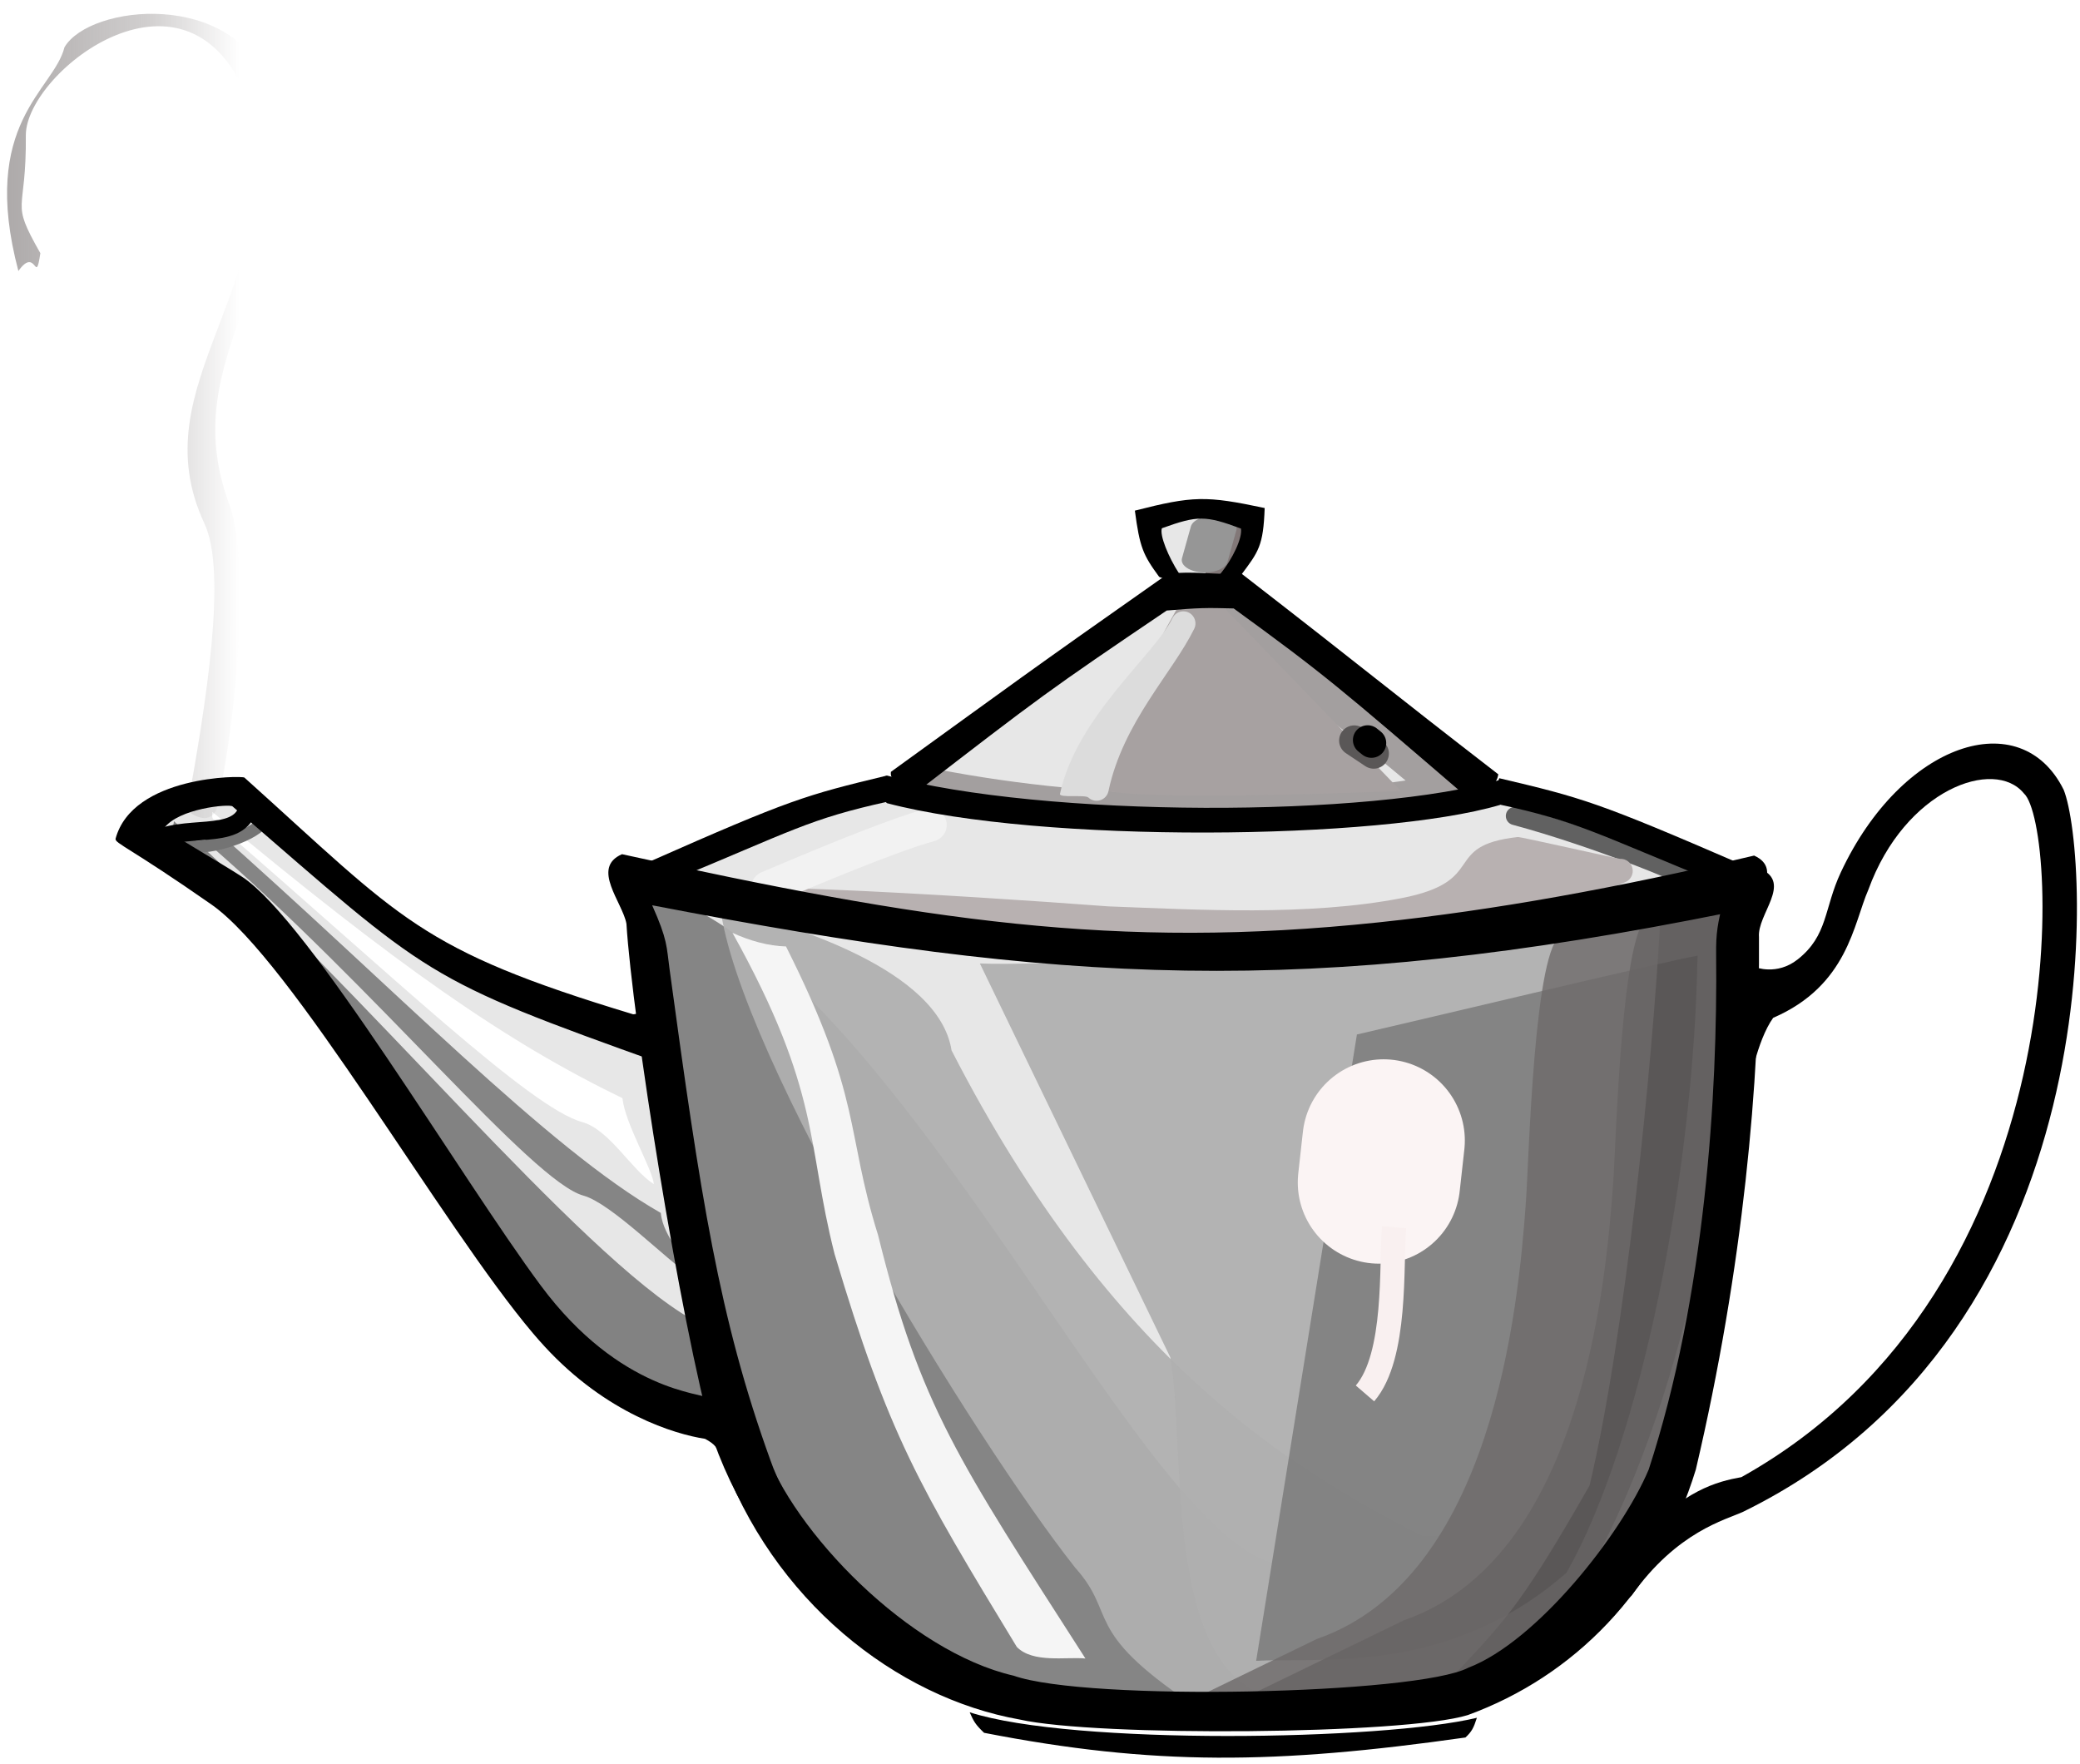 <?xml version="1.0" encoding="UTF-8" standalone="no"?>
<!-- Created with Inkscape (http://www.inkscape.org/) -->
<svg
   xmlns:dc="http://purl.org/dc/elements/1.1/"
   xmlns:cc="http://web.resource.org/cc/"
   xmlns:rdf="http://www.w3.org/1999/02/22-rdf-syntax-ns#"
   xmlns:svg="http://www.w3.org/2000/svg"
   xmlns="http://www.w3.org/2000/svg"
   xmlns:xlink="http://www.w3.org/1999/xlink"
   xmlns:sodipodi="http://sodipodi.sourceforge.net/DTD/sodipodi-0.dtd"
   xmlns:inkscape="http://www.inkscape.org/namespaces/inkscape"
   width="424.29"
   height="359.77"
   id="svg2"
   sodipodi:version="0.32"
   inkscape:version="0.45pre1"
   sodipodi:docbase="C:\Documents and Settings\Printer Killer\Desktop"
   sodipodi:docname="Tea Pot.svg"
   inkscape:output_extension="org.inkscape.output.svg.inkscape"
   version="1.0"
   sodipodi:modified="true">
  <defs
     id="defs4">
    <linearGradient
       id="linearGradient4693">
      <stop
         style="stop-color:#a39f9f;stop-opacity:1;"
         offset="0"
         id="stop4695" />
      <stop
         id="stop4705"
         offset="0.661"
         style="stop-color:#a39f9f;stop-opacity:0.505;" />
      <stop
         style="stop-color:#a39f9f;stop-opacity:0;"
         offset="1"
         id="stop4697" />
    </linearGradient>
    <filter
       inkscape:collect="always"
       id="filter3211">
      <feGaussianBlur
         inkscape:collect="always"
         stdDeviation="1.12"
         id="feGaussianBlur3213" />
    </filter>
    <filter
       inkscape:collect="always"
       id="filter3269">
      <feGaussianBlur
         inkscape:collect="always"
         stdDeviation="3.102"
         id="feGaussianBlur3271" />
    </filter>
    <filter
       inkscape:collect="always"
       x="-0.167"
       width="1.335"
       y="-0.155"
       height="1.311"
       id="filter3347">
      <feGaussianBlur
         inkscape:collect="always"
         stdDeviation="7.709"
         id="feGaussianBlur3349" />
    </filter>
    <filter
       inkscape:collect="always"
       x="-0.12"
       width="1.24"
       y="-0.113"
       height="1.227"
       id="filter3393">
      <feGaussianBlur
         inkscape:collect="always"
         stdDeviation="7.53"
         id="feGaussianBlur3395" />
    </filter>
    <filter
       inkscape:collect="always"
       x="-0.211"
       width="1.422"
       y="-0.171"
       height="1.342"
       id="filter3423">
      <feGaussianBlur
         inkscape:collect="always"
         stdDeviation="10.575"
         id="feGaussianBlur3425" />
    </filter>
    <filter
       inkscape:collect="always"
       x="-0.223"
       width="1.447"
       y="-0.133"
       height="1.266"
       id="filter3501">
      <feGaussianBlur
         inkscape:collect="always"
         stdDeviation="9.018"
         id="feGaussianBlur3503" />
    </filter>
    <filter
       inkscape:collect="always"
       id="filter3575">
      <feGaussianBlur
         inkscape:collect="always"
         stdDeviation="4.05"
         id="feGaussianBlur3577" />
    </filter>
    <filter
       inkscape:collect="always"
       x="-0.147"
       width="1.294"
       y="-0.127"
       height="1.255"
       id="filter3605">
      <feGaussianBlur
         inkscape:collect="always"
         stdDeviation="8.738"
         id="feGaussianBlur3607" />
    </filter>
    <filter
       inkscape:collect="always"
       x="-0.149"
       width="1.299"
       y="-0.068"
       height="1.136"
       id="filter3661">
      <feGaussianBlur
         inkscape:collect="always"
         stdDeviation="4.058"
         id="feGaussianBlur3663" />
    </filter>
    <filter
       inkscape:collect="always"
       x="-0.692"
       width="2.383"
       y="-0.565"
       height="2.131"
       id="filter3703">
      <feGaussianBlur
         inkscape:collect="always"
         stdDeviation="9.535"
         id="feGaussianBlur3705" />
    </filter>
    <filter
       inkscape:collect="always"
       x="-0.044"
       width="1.089"
       y="-0.193"
       height="1.385"
       id="filter3729">
      <feGaussianBlur
         inkscape:collect="always"
         stdDeviation="2.357"
         id="feGaussianBlur3731" />
    </filter>
    <filter
       inkscape:collect="always"
       x="-0.083"
       width="1.166"
       y="-0.169"
       height="1.337"
       id="filter3831">
      <feGaussianBlur
         inkscape:collect="always"
         stdDeviation="1.337"
         id="feGaussianBlur3833" />
    </filter>
    <filter
       inkscape:collect="always"
       x="-0.036"
       width="1.072"
       y="-0.289"
       height="1.579"
       id="filter3843">
      <feGaussianBlur
         inkscape:collect="always"
         stdDeviation="2.838"
         id="feGaussianBlur3845" />
    </filter>
    <filter
       inkscape:collect="always"
       x="-0.062"
       width="1.124"
       y="-0.153"
       height="1.305"
       id="filter3893">
      <feGaussianBlur
         inkscape:collect="always"
         stdDeviation="2.89"
         id="feGaussianBlur3895" />
    </filter>
    <filter
       inkscape:collect="always"
       x="-0.172"
       width="1.344"
       y="-0.273"
       height="1.546"
       id="filter4015">
      <feGaussianBlur
         inkscape:collect="always"
         stdDeviation="4.325"
         id="feGaussianBlur4017" />
    </filter>
    <filter
       inkscape:collect="always"
       x="-0.21"
       width="1.42"
       y="-0.123"
       height="1.247"
       id="filter4093">
      <feGaussianBlur
         inkscape:collect="always"
         stdDeviation="1.922"
         id="feGaussianBlur4095" />
    </filter>
    <filter
       inkscape:collect="always"
       x="-0.457"
       width="1.914"
       y="-0.526"
       height="2.051"
       id="filter4187">
      <feGaussianBlur
         inkscape:collect="always"
         stdDeviation="1.877"
         id="feGaussianBlur4189" />
    </filter>
    <filter
       inkscape:collect="always"
       x="-0.318"
       width="1.637"
       y="-0.229"
       height="1.459"
       id="filter4249">
      <feGaussianBlur
         inkscape:collect="always"
         stdDeviation="1.124"
         id="feGaussianBlur4251" />
    </filter>
    <filter
       inkscape:collect="always"
       x="-0.484"
       width="1.969"
       y="-0.349"
       height="1.698"
       id="filter4325">
      <feGaussianBlur
         inkscape:collect="always"
         stdDeviation="1.709"
         id="feGaussianBlur4327" />
    </filter>
    <filter
       inkscape:collect="always"
       x="-1.117"
       width="3.235"
       y="-0.313"
       height="1.626"
       id="filter4435">
      <feGaussianBlur
         inkscape:collect="always"
         stdDeviation="4.914"
         id="feGaussianBlur4437" />
    </filter>
    <filter
       inkscape:collect="always"
       x="-0.147"
       width="1.295"
       y="-0.372"
       height="1.744"
       id="filter4535">
      <feGaussianBlur
         inkscape:collect="always"
         stdDeviation="1.1"
         id="feGaussianBlur4537" />
    </filter>
    <filter
       inkscape:collect="always"
       x="-0.128"
       width="1.257"
       y="-0.04"
       height="1.08"
       id="filter4689">
      <feGaussianBlur
         inkscape:collect="always"
         stdDeviation="2.901"
         id="feGaussianBlur4691" />
    </filter>
    <linearGradient
       inkscape:collect="always"
       xlink:href="#linearGradient4693"
       id="linearGradient4703"
       x1="183.027"
       y1="271.757"
       x2="228.23"
       y2="271.757"
       gradientUnits="userSpaceOnUse" />
  </defs>
  <sodipodi:namedview
     id="base"
     pagecolor="#ffffff"
     bordercolor="#666666"
     borderopacity="1.0"
     gridtolerance="10000"
     guidetolerance="10"
     objecttolerance="10"
     inkscape:pageopacity="0.0"
     inkscape:pageshadow="2"
     inkscape:zoom="1.4592399"
     inkscape:cx="185.38162"
     inkscape:cy="116.56667"
     inkscape:document-units="px"
     inkscape:current-layer="layer2"
     inkscape:window-width="1030"
     inkscape:window-height="925"
     inkscape:window-x="44"
     inkscape:window-y="58"
     showguides="true"
     inkscape:guide-bbox="true"
     width="424.29px"
     height="359.77px" />
  <g
     inkscape:groupmode="layer"
     id="layer2"
     inkscape:label="Color"
     style="display:inline"
     transform="translate(-109.277,-143.522)">
    <path
       style="fill:#e7e7e7;fill-opacity:1;fill-rule:evenodd;stroke:none;stroke-width:1px;stroke-linecap:butt;stroke-linejoin:miter;stroke-opacity:1"
       d="M 349.628,339.307 C 358.765,340.436 240.977,325.564 241.498,328.867 C 244.525,348.065 250.745,396.475 251.538,399.414 C 254.325,409.739 267.45,452.333 280.113,472.867 C 280.113,472.867 288.503,480.394 306.373,488.265 C 324.084,496.065 405.674,494.74 417,487.293 C 428.019,480.048 448.803,461.235 457.867,398.243 C 458.347,394.908 467.245,335.608 464.806,326.22"
       id="path3242"
       sodipodi:nodetypes="cssczzsc" />
    <path
       style="fill:#e7e7e7;fill-opacity:1;fill-rule:evenodd;stroke:none;stroke-width:1px;stroke-linecap:butt;stroke-linejoin:miter;stroke-opacity:1"
       d="M 464.365,323.793 C 431.654,332.674 331.755,339.017 331.755,339.017 C 311.968,337.055 246.736,323.572 242.172,323.572 C 238.17,323.572 286.732,306.004 288.729,305.92 C 292.633,305.757 398.612,315.114 414.94,306.141"
       id="path3246"
       sodipodi:nodetypes="ccssc" />
    <path
       style="fill:#e7e7e7;fill-opacity:1;fill-rule:evenodd;stroke:none;stroke-width:1px;stroke-linecap:butt;stroke-linejoin:miter;stroke-opacity:1"
       d="M 360.096,265.207 L 347.303,264.583 C 347.511,265.207 296.122,303.709 296.751,303.901 C 336.926,316.144 369.636,313.941 409.711,305.773"
       id="path3142"
       sodipodi:nodetypes="ccsc" />
    <path
       style="fill:#e7e7e7;fill-opacity:1;fill-rule:evenodd;stroke:none;stroke-width:1px;stroke-linecap:butt;stroke-linejoin:miter;stroke-opacity:1"
       d="M 364.153,251.165 C 356.905,248.021 351.196,247.705 345.742,250.853 C 345.946,256.85 346.311,257.57 349.173,261.124 C 349.579,261.627 357.613,262.143 360.04,261.212"
       id="path3144"
       sodipodi:nodetypes="ccsc" />
    <path
       style="fill:#e7e7e7;fill-opacity:1;fill-rule:evenodd;stroke:none;stroke-width:1px;stroke-linecap:butt;stroke-linejoin:miter;stroke-opacity:1"
       d="M 241.676,355.111 C 198.854,340.109 169.118,316.391 157.112,305.496 C 150.138,307.125 135.396,307.999 141.508,313.895 C 177.617,348.728 212.045,417.889 255.661,433.184"
       id="path3146"
       sodipodi:nodetypes="ccsc" />
  </g>
  <g
     inkscape:groupmode="layer"
     id="layer3"
     inkscape:label="Light"
     transform="translate(-109.277,-143.522)">
    <path
       style="fill:#ffffff;fill-opacity:1;fill-rule:evenodd;stroke:none;stroke-width:1.6;stroke-linecap:butt;stroke-linejoin:miter;stroke-miterlimit:4;stroke-dasharray:none;stroke-opacity:1;filter:url(#filter3211)"
       d="M 223.675,343.06 C 223.452,345.663 224.909,342.997 224.82,345.414 C 252.886,369.612 276.146,391.89 284.681,394.235 C 289.248,395.489 292.797,402.114 296.556,404.497 C 296.273,401.893 291.786,394.489 291.37,390.305 C 272.266,381.07 254.202,368.488 223.675,343.06 z "
       id="path3149"
       sodipodi:nodetypes="ccsccc"
       transform="matrix(1.236,0,0,1.236,-123.884,-114.907)" />
    <path
       style="fill:#858585;fill-opacity:1;fill-rule:evenodd;stroke:none;stroke-width:1.6;stroke-linecap:butt;stroke-linejoin:miter;stroke-miterlimit:4;stroke-dasharray:none;stroke-opacity:1;filter:url(#filter3269)"
       d="M 222.857,344.858 C 222.634,347.462 222.662,345.509 222.573,347.926 C 250.639,372.124 276.399,404.045 284.934,406.39 C 289.502,407.644 298.764,417.126 302.524,419.509 C 302.241,416.906 298.111,413.43 297.695,409.246 C 278.948,398.582 253.741,372.072 222.857,344.858 z "
       id="path3215"
       sodipodi:nodetypes="ccsccc"
       transform="matrix(1.236,0,0,1.236,-123.884,-114.907)" />
    <path
       style="fill:#828282;fill-opacity:1;fill-rule:evenodd;stroke:none;stroke-width:1.6;stroke-linecap:butt;stroke-linejoin:miter;stroke-miterlimit:4;stroke-dasharray:none;stroke-opacity:1;filter:url(#filter3347)"
       d="M 217.347,344.607 C 217.124,347.211 215.367,344.902 215.278,347.318 C 243.344,371.516 280.532,429.152 288.353,437.568 C 291.577,441.037 303.612,441.519 307.371,443.901 C 307.088,441.298 303.316,431.037 302.899,426.852 C 284.152,416.189 248.231,371.821 217.347,344.607 z "
       id="path3273"
       sodipodi:nodetypes="ccsccc"
       transform="matrix(1.236,0,0,1.236,-123.884,-114.907)" />
    <path
       style="fill:#858585;fill-opacity:1;fill-rule:evenodd;stroke:none;stroke-width:1.6;stroke-linecap:butt;stroke-linejoin:miter;stroke-miterlimit:4;stroke-dasharray:none;stroke-opacity:1;filter:url(#filter3269)"
       d="M 304.471,347.271 C 304.709,371.842 304.778,438.16 318.99,460.832 C 325.069,469.319 328.867,472.239 345.461,486.248 C 349.081,489.303 363.228,490.591 369.312,491.433 C 374.752,492.332 418.864,494.519 395.272,469.104 C 373.095,460.219 343.583,361.736 304.471,347.271 z "
       id="path3353"
       sodipodi:nodetypes="ccsccc"
       transform="matrix(1.228,-0.135,0.135,1.228,-180.168,-60.417)" />
    <path
       style="fill:#afafaf;fill-opacity:0.941;fill-rule:evenodd;stroke:none;stroke-width:1.6;stroke-linecap:butt;stroke-linejoin:miter;stroke-miterlimit:4;stroke-dasharray:none;stroke-opacity:1;filter:url(#filter3393)"
       d="M 299.583,349.248 C 299.82,373.82 331.719,441.481 345.932,464.152 C 352.011,472.64 345.868,474.467 362.463,488.476 C 366.082,491.531 382.554,491.278 388.638,492.12 C 415.407,485.303 417.41,465.256 403.589,465.347 C 383.823,452.389 355.704,431.318 334.957,377.002 C 334.323,363.502 311.131,353.519 299.583,349.248 z "
       id="path3355"
       sodipodi:nodetypes="ccscccc"
       transform="matrix(1.228,-0.135,0.135,1.228,-158.843,-59.97)" />
    <path
       style="fill:#afafaf;fill-opacity:0.941;fill-rule:evenodd;stroke:none;stroke-width:1px;stroke-linecap:butt;stroke-linejoin:miter;stroke-opacity:1;filter:url(#filter3423)"
       d="M 350.357,368.076 C 369.375,368.88 463.304,361.648 473.929,358.791 C 478.125,380.934 466.786,461.38 435.714,487.719 C 430.455,494.364 416.675,489.648 403.384,489.856 C 379.645,490.229 384.688,449.417 381.786,433.076"
       id="path3397"
       sodipodi:nodetypes="cccsc"
       transform="matrix(1.236,0,0,1.236,-123.884,-114.907)" />
    <path
       style="fill:#777777;fill-opacity:0.796;fill-rule:evenodd;stroke:none;stroke-width:1px;stroke-linecap:butt;stroke-linejoin:miter;stroke-opacity:1;filter:url(#filter3501)"
       d="M 413.929,373.076 C 421.607,371.201 469.554,358.88 474.286,358.076 C 473.661,398.701 464.464,450.219 451.071,475.576 C 430.179,495.219 407.232,491.648 396.071,492.362"
       id="path3427"
       sodipodi:nodetypes="cccc"
       transform="matrix(1.151,0,0,1.071,-90.363,-45.038)" />
    <path
       style="fill:#4f4c4c;fill-opacity:0.796;fill-rule:evenodd;stroke:none;stroke-width:1px;stroke-linecap:butt;stroke-linejoin:miter;stroke-opacity:1;filter:url(#filter3575)"
       d="M 407.321,479.326 C 447.85,469.022 453.795,423.45 455.533,405.405 C 456.199,398.489 457.418,361.89 463.876,360.524 C 469.584,359.316 486.636,355.825 486.499,357.726 C 484.72,382.419 478.375,428.16 470.199,453.418 C 455.21,475.188 450.446,476.291 436.071,487.719 C 409.911,491.648 387.337,496.101 367.426,493.511"
       id="path3505"
       sodipodi:nodetypes="csssccc"
       transform="matrix(0.885,0,0,1.209,35.21,-105.51)" />
    <path
       style="fill:#6e6a6a;fill-opacity:0.796;fill-rule:evenodd;stroke:none;stroke-width:1px;stroke-linecap:butt;stroke-linejoin:miter;stroke-opacity:1;filter:url(#filter3605)"
       d="M 407.321,479.326 C 447.85,469.022 453.795,423.45 455.533,405.405 C 456.199,398.489 457.418,361.89 463.876,360.524 C 469.584,359.316 486.636,355.825 486.499,357.726 C 484.72,382.419 478.375,428.16 470.199,453.418 C 453.214,475.188 450.446,476.291 436.071,487.719 C 409.911,491.648 387.337,496.101 367.426,493.511"
       id="path3579"
       sodipodi:nodetypes="csssccc"
       transform="matrix(0.885,0,0,1.209,17.409,-101.684)" />
    <path
       style="fill:#f5f5f5;fill-opacity:1;fill-rule:evenodd;stroke:none;stroke-width:2.5;stroke-linecap:butt;stroke-linejoin:miter;stroke-miterlimit:4;stroke-dasharray:none;stroke-opacity:1;filter:url(#filter3661)"
       d="M 322.431,365.268 C 319.712,365.2 316.761,364.302 314.201,363.022 C 327.891,389.421 325.544,397.651 329.908,416.04 C 338.2,445.858 342.849,454.228 357.939,480.866 C 360.422,483.576 365.482,482.475 368.495,482.772 C 348.917,450.033 343.087,441.096 336.607,412.946 C 331.537,395.579 334.256,390.515 322.431,365.268 z "
       id="path3611"
       sodipodi:nodetypes="ccccccc"
       transform="matrix(1.326,0,0,1.236,-157.936,-114.907)" />
    <path
       style="fill:none;fill-rule:evenodd;stroke:#fbf4f4;stroke-width:26.802;stroke-linecap:round;stroke-linejoin:miter;stroke-miterlimit:4;stroke-dasharray:none;stroke-opacity:1;filter:url(#filter3703)"
       d="M 416.222,404.216 L 416.992,397.294"
       id="path3665"
       transform="matrix(1.236,0,0,1.236,-123.884,-114.907)" />
    <path
       style="fill:none;fill-rule:evenodd;stroke:#616161;stroke-width:3;stroke-linecap:round;stroke-linejoin:miter;stroke-miterlimit:4;stroke-dasharray:none;stroke-opacity:1;filter:url(#filter3729)"
       d="M 438.659,343.74 C 451.664,347.213 470.163,354.536 469.216,355.357 C 452.611,359.713 406.397,368.11 366.18,364.196"
       id="path3707"
       sodipodi:nodetypes="ccc"
       transform="matrix(1.236,0,0,1.236,-123.884,-114.907)" />
    <path
       style="fill:#b8b1b1;fill-opacity:1;fill-rule:evenodd;stroke:none;stroke-width:4;stroke-linecap:round;stroke-linejoin:miter;stroke-miterlimit:4;stroke-dasharray:none;stroke-opacity:1;filter:url(#filter3843)"
       d="M 456,350.812 C 455.751,350.83 439.345,347.105 439.119,347.212 C 426.327,348.655 434.484,354.503 419.875,357.312 C 404.417,360.285 386.399,359.217 371.562,358.656 C 347.244,356.827 297.868,353.762 300.457,356.718 C 303.378,360.053 365.547,369.215 370.692,366.228 C 385.745,366.797 404.008,365.891 419.862,364.496 C 435.715,363.1 449.714,357.745 456.875,354.656 C 457.774,354.282 458.272,353.315 458.056,352.366 C 457.84,351.417 456.972,350.761 456,350.812 z "
       id="path3733"
       sodipodi:nodetypes="ccscscscsc"
       transform="matrix(1.236,0,0,1.236,-123.884,-114.907)" />
    <path
       style="fill:none;fill-rule:evenodd;stroke:#f2f2f2;stroke-width:5.5;stroke-linecap:round;stroke-linejoin:miter;stroke-miterlimit:4;stroke-dasharray:none;stroke-opacity:1;filter:url(#filter3831)"
       d="M 315.357,355.576 C 321.25,353.076 335.536,347.005 342.143,345.219"
       id="path3769"
       sodipodi:nodetypes="cz"
       transform="matrix(1.236,0,0,1.236,-123.884,-114.907)" />
    <path
       style="fill:none;fill-rule:evenodd;stroke:#a39f9f;stroke-width:6;stroke-linecap:round;stroke-linejoin:miter;stroke-miterlimit:4;stroke-dasharray:none;stroke-opacity:1;filter:url(#filter3893)"
       d="M 391.786,311.291 C 399.286,317.63 414.692,328.494 427.5,339.862 C 398.69,344.758 367.589,344.148 340,338.434"
       id="path3847"
       sodipodi:nodetypes="ccc"
       transform="matrix(1.236,0,0,1.236,-123.884,-114.907)" />
    <path
       style="fill:#a7a1a1;fill-opacity:1;fill-rule:evenodd;stroke:none;stroke-width:4;stroke-linecap:butt;stroke-linejoin:miter;stroke-miterlimit:4;stroke-dasharray:none;stroke-opacity:1;filter:url(#filter4015)"
       d="M 390.188,308.879 L 383.362,308.696 C 383.362,308.696 367.475,336.598 369.795,339.036 C 372.291,341.658 419.835,339.607 419.835,339.607 L 390.188,308.879 z "
       id="path3897"
       sodipodi:nodetypes="cczcc"
       transform="matrix(1.236,0,0,1.236,-123.884,-114.907)" />
    <path
       style="fill:#dcdcdc;fill-opacity:1;fill-rule:evenodd;stroke:none;stroke-width:4;stroke-linecap:round;stroke-linejoin:miter;stroke-miterlimit:4;stroke-dasharray:none;stroke-opacity:1;filter:url(#filter4093)"
       d="M 383.812,309.969 C 383.081,310.016 382.433,310.459 382.125,311.125 C 379.123,317.211 366.311,327.354 363.576,340.089 C 363.388,340.801 367.718,340.188 368.256,340.69 C 368.794,341.193 369.565,341.359 370.262,341.124 C 370.959,340.888 371.471,340.288 371.594,339.562 C 374.037,328.19 382.114,320.182 385.719,312.875 C 386.046,312.235 386.004,311.469 385.61,310.868 C 385.216,310.267 384.53,309.924 383.812,309.969 L 383.812,309.969 z "
       id="path4019"
       sodipodi:nodetypes="cccssccscc"
       transform="matrix(1.236,0,0,1.236,-123.884,-114.907)" />
    <path
       style="fill:none;fill-rule:evenodd;stroke:#5a5757;stroke-width:5;stroke-linecap:round;stroke-linejoin:miter;stroke-miterlimit:4;stroke-dasharray:none;stroke-opacity:1;filter:url(#filter4187)"
       d="M 415.357,333.434 L 412.143,331.291"
       id="path4097"
       sodipodi:nodetypes="cc"
       transform="matrix(1.236,0,0,1.236,-123.884,-114.907)" />
    <path
       style="fill:none;fill-rule:evenodd;stroke:#827878;stroke-width:4.766;stroke-linecap:round;stroke-linejoin:miter;stroke-miterlimit:4;stroke-dasharray:none;stroke-opacity:1;filter:url(#filter4249)"
       d="M 389.812,302.774 L 392.102,297.743"
       id="path4191"
       transform="matrix(1.236,0,0,1.236,-123.884,-114.907)" />
    <path
       style="fill:none;fill-rule:evenodd;stroke:#969696;stroke-width:4.766;stroke-linecap:round;stroke-linejoin:miter;stroke-miterlimit:4;stroke-dasharray:none;stroke-opacity:1;filter:url(#filter4325)"
       d="M 387.071,302.089 L 387.99,296.03"
       id="path4311"
       sodipodi:nodetypes="cc"
       transform="matrix(1.969,0,0,1.067,-407.114,-64.58)" />
    <path
       style="fill:none;fill-rule:evenodd;stroke:#f9f0f0;stroke-width:4;stroke-linecap:butt;stroke-linejoin:miter;stroke-miterlimit:4;stroke-dasharray:none;stroke-opacity:1;filter:url(#filter4435)"
       d="M 418.711,411.618 C 418.197,417.785 419.225,432.862 413.914,439.029"
       id="path4333"
       sodipodi:nodetypes="cz"
       transform="matrix(1.236,0,0,1.236,-123.884,-114.907)" />
    <path
       style="fill:none;fill-rule:evenodd;stroke:#747474;stroke-width:2;stroke-linecap:round;stroke-linejoin:miter;stroke-miterlimit:4;stroke-dasharray:none;stroke-opacity:1;filter:url(#filter4535)"
       d="M 218.95,348.571 C 222.462,349.599 230.171,347.201 231.97,344.802"
       id="path4441"
       sodipodi:nodetypes="cz"
       transform="matrix(1.236,0,0,1.236,-123.884,-114.907)" />
    <path
       style="fill:url(#linearGradient4703);fill-opacity:1;fill-rule:evenodd;stroke:none;stroke-width:5;stroke-linecap:butt;stroke-linejoin:miter;stroke-miterlimit:4;stroke-dasharray:none;stroke-opacity:1;filter:url(#filter4689)"
       d="M 199.282,216.883 C 203.433,209.803 227.234,207.291 233.039,223.252 C 239.689,254.56 217.148,267.059 226.463,292.258 C 229.859,301.444 227.921,326.603 224.357,342.742 C 223.043,345.329 220.353,343.502 219.466,342.792 C 222.625,325.415 226.169,303.571 222.396,295.513 C 211.502,272.245 236.382,256.648 229.827,226.188 C 220.02,199.793 192.981,220.811 192.904,231.356 C 193.032,244.748 190.164,241.83 195.302,250.865 C 194.463,256.448 194.677,249.58 191.676,253.805 C 185.198,229.341 197.496,224.058 199.282,216.883 z "
       id="path4539"
       sodipodi:nodetypes="ccsccsccccc"
       transform="matrix(1.236,0,0,1.236,-123.884,-114.907)" />
  </g>
  <g
     inkscape:label="Lines"
     inkscape:groupmode="layer"
     id="layer1"
     style="display:inline"
     transform="translate(-109.277,-143.522)">
    <path
       style="fill:#000000;fill-opacity:1;fill-rule:evenodd;stroke:none;stroke-width:7.8;stroke-linecap:butt;stroke-linejoin:miter;stroke-miterlimit:4;stroke-dasharray:none;stroke-opacity:1"
       d="M 253.758,428.69 C 252.799,427.621 235.813,427.58 219.577,405.715 C 203.236,383.71 172.331,331.285 158.628,322.342 C 154.747,319.809 142.558,312.704 142.704,312.5 C 145.67,308.353 156.1,307.475 156.698,307.992 C 197.346,343.137 195.204,342.92 244.562,360.575 C 246.571,361.294 240.571,345.899 240.045,347.464 C 239.432,349.287 240.379,350.269 238.435,350.406 C 194.526,337.132 191.304,331.024 159.138,302.125 C 158.672,301.706 136.347,301.658 132.848,314.602 C 132.725,315.564 135.781,316.406 152.393,328.001 C 168.845,339.484 199.481,393.636 218.015,415.489 C 218.799,416.414 219.58,417.298 220.357,418.142 C 233.003,431.899 246.937,436.053 253.097,436.995 C 255.201,438.133 255.444,438.744 256.518,440.686 C 257.912,442.641 254.631,429.664 253.758,428.69 z "
       id="path2160"
       sodipodi:nodetypes="czzsssscsczzsccz" />
    <path
       sodipodi:type="inkscape:offset"
       inkscape:radius="0"
       inkscape:original="M 237.53125 320.5 C 231.13059 323.27593 237.66729 330.33497 238.4375 334.6875 C 239.62873 353.8953 249.21299 415.0785 256.21875 440.1875 C 266.83112 469.93895 292.05277 489.76935 317.28125 494.25 C 332.99048 497.78237 395.78682 497.34 408.6875 493.34375 C 430.32679 485.46197 447.67355 467.89497 455.1875 443.25 C 464.83605 402.21883 468.32855 363.42487 468.09375 334.65625 C 467.70829 330.01495 474.8463 323.67589 468.46875 320.78125 C 440.39823 327.40805 415.48267 331.91452 391.84375 334.40625 C 338.19907 340.06086 299.37115 334.07629 237.53125 320.5 z M 242.3125 328.15625 C 326.10106 344.27264 375.42876 347.0997 462.28125 329.5625 C 460.9985 334.67497 460.67181 336.60866 460.71875 340.9375 C 461.02692 369.36079 458.50203 410.53888 446.9375 446 C 441.374 459.22587 424.12709 481.09102 410.15625 486.4375 C 399.67725 491.89157 332.37442 493.30559 317.4375 488.03125 C 296.11038 483.14113 272.42069 458.7029 266.4375 441.375 C 255.96072 412.44933 252.14729 387.32796 245.875 341.28125 C 245.22581 336.51534 245.50528 335.32658 242.3125 328.15625 z "
       xlink:href="#path3155"
       style="fill:#000000;fill-opacity:1;fill-rule:evenodd;stroke:none;stroke-width:5.5;stroke-linecap:butt;stroke-linejoin:miter;stroke-miterlimit:4;stroke-opacity:1"
       id="path3171"
       inkscape:href="#path3155"
       d="M 236.156,317.75 C 229.756,320.526 236.292,327.585 237.062,331.938 C 238.254,351.145 247.838,412.329 254.844,437.438 C 265.456,467.189 290.678,487.019 315.906,491.5 C 331.615,495.032 394.412,494.59 407.312,490.594 C 428.952,482.712 446.33,465.145 453.844,440.5 C 463.492,399.469 466.954,360.675 466.719,331.906 C 466.333,327.265 473.471,320.926 467.094,318.031 C 439.023,324.658 414.108,329.165 390.469,331.656 C 336.824,337.311 297.996,331.326 236.156,317.75 z M 240.938,325.438 C 324.726,341.554 374.054,344.381 460.906,326.844 C 459.623,331.956 459.297,333.859 459.344,338.188 C 459.652,366.611 457.158,407.789 445.594,443.25 C 440.03,456.476 422.752,478.341 408.781,483.688 C 398.302,489.142 330.999,490.587 316.062,485.312 C 294.735,480.422 271.046,455.953 265.062,438.625 C 254.586,409.699 250.772,384.578 244.5,338.531 C 243.851,333.765 244.13,332.608 240.938,325.438 z " />
    <path
       style="fill:#000000;fill-opacity:1;fill-rule:evenodd;stroke:none;stroke-width:5.5;stroke-linecap:butt;stroke-linejoin:miter;stroke-miterlimit:4;stroke-opacity:1"
       d="M 237.529,320.504 C 231.128,323.28 237.671,330.322 238.441,334.674 C 239.632,353.882 249.211,415.082 256.217,440.191 C 266.829,469.942 292.057,489.77 317.285,494.25 C 332.994,497.783 395.787,497.337 408.688,493.341 C 430.327,485.459 447.689,467.899 455.203,443.254 C 464.852,402.223 468.318,363.416 468.083,334.647 C 467.698,330.006 474.857,323.673 468.48,320.779 C 440.409,327.405 415.476,331.903 391.837,334.395 C 338.192,340.05 299.369,334.08 237.529,320.504 z M 462.282,329.577 C 460.999,334.69 460.66,336.606 460.707,340.935 C 461.016,369.358 458.514,410.541 446.95,446.002 C 441.386,459.228 424.122,481.093 410.151,486.439 C 399.672,491.893 332.381,493.32 317.444,488.046 C 296.117,483.156 272.415,458.693 266.432,441.365 C 255.955,412.44 252.141,387.331 245.869,341.284 C 245.219,336.518 245.503,335.34 242.31,328.17 C 326.098,344.286 375.429,347.115 462.282,329.577 z "
       id="path3155"
       sodipodi:nodetypes="ccccccccsccsccccscc" />
    <path
       style="fill:#000000;fill-opacity:1;fill-rule:evenodd;stroke:none;stroke-width:5.5;stroke-linecap:butt;stroke-linejoin:miter;stroke-miterlimit:4;stroke-dasharray:none;stroke-opacity:1"
       d="M 530.238,304.616 C 521.522,286.998 497.201,294.894 484.776,321.453 C 481.315,328.847 482.19,334.302 475.981,339.21 C 471.703,342.592 467.262,340.769 467.262,340.769 L 465.973,365.484 C 465.973,365.484 467.594,355.83 470.978,351.126 C 486.239,344.528 487.371,331.857 490.395,324.994 C 497.848,304.479 516.122,297.993 522.123,305.353 C 529.166,311.674 533.888,406.114 464.498,444.81 C 459.562,445.699 452.587,447.445 443.413,457.756 C 439.46,462.502 438.488,472.644 442.104,468.951 C 451.406,455.865 461.284,453.526 464.826,451.888 C 540.953,414.603 535.49,317.615 530.238,304.616 z "
       id="path3180"
       sodipodi:nodetypes="ccscccccccccc" />
    <path
       style="fill:#000000;fill-opacity:1;fill-rule:evenodd;stroke:none;stroke-width:5.5;stroke-linecap:butt;stroke-linejoin:miter;stroke-miterlimit:4;stroke-dasharray:none;stroke-opacity:1"
       d="M 241.713,319.293 C 234.055,320.336 233.109,325.258 245.497,323.465 C 271.131,312.889 274.149,310.601 290.511,306.997 C 291.736,305.588 291.169,305.057 290.133,301.727 C 273.581,305.716 270.563,306.539 241.713,319.293 z "
       id="path3186"
       sodipodi:nodetypes="ccccc" />
    <path
       style="fill:#000000;fill-opacity:1;fill-rule:evenodd;stroke:none;stroke-width:5.5;stroke-linecap:butt;stroke-linejoin:miter;stroke-miterlimit:4;stroke-dasharray:none;stroke-opacity:1"
       d="M 464.512,319.817 C 472.327,320.86 473.293,325.783 460.65,323.989 C 434.49,313.413 431.411,311.125 414.713,307.521 C 413.462,306.112 414.042,305.581 415.099,302.251 C 431.99,306.24 435.07,307.063 464.512,319.817 z "
       id="path3192"
       sodipodi:nodetypes="ccccc" />
    <path
       style="fill:#000000;fill-opacity:1;fill-rule:evenodd;stroke:none;stroke-width:5.5;stroke-linecap:butt;stroke-linejoin:miter;stroke-miterlimit:4;stroke-dasharray:none;stroke-opacity:1"
       d="M 290.211,301.708 C 287.553,302.751 288.085,305.569 290.211,307.344 C 321.718,315.628 390.802,314.911 415.227,307.71 C 417.885,305.935 415.757,306.045 415.759,302.44 C 389.106,310.365 322.184,310.36 290.211,301.708 z "
       id="path3194"
       sodipodi:nodetypes="ccccc" />
    <path
       style="fill:#000000;fill-opacity:1;fill-rule:evenodd;stroke:none;stroke-width:5.5;stroke-linecap:butt;stroke-linejoin:miter;stroke-miterlimit:4;stroke-dasharray:none;stroke-opacity:1"
       d="M 414.904,301.453 C 391.19,283.126 389.45,281.386 362.536,260.533 C 357.274,260.804 352.604,259.94 347.53,260.55 C 317.778,281.441 316.594,282.47 291.012,300.953 C 290.647,303.954 295.266,302.007 295.701,305.514 C 321.688,285.463 322.883,284.544 347.273,268.047 C 353.927,267.482 355.243,267.475 360.929,267.622 C 379.593,281.185 382.68,283.923 407.819,305.502 C 408.184,303.013 414.269,305.985 414.904,301.453 z "
       id="path3202"
       sodipodi:nodetypes="ccccccccc" />
    <path
       style="fill:#000000;fill-opacity:1;fill-rule:evenodd;stroke:none;stroke-width:5.5;stroke-linecap:butt;stroke-linejoin:miter;stroke-miterlimit:4;stroke-dasharray:none;stroke-opacity:1"
       d="M 340.774,247.674 C 341.768,255.164 342.432,256.694 345.725,261.176 C 347.229,261.996 350.497,261.02 349.816,260.53 C 347.568,257.068 345.791,252.648 346.288,251.266 C 353.61,248.627 355.184,248.645 362.41,251.33 C 362.768,253.125 360.756,257.525 358.142,260.646 C 360.335,260.791 361.016,261.137 362.461,260.781 C 365.987,256.052 366.981,254.905 367.252,247.144 C 355.297,244.607 352.649,244.643 340.774,247.674 z "
       id="path3208"
       sodipodi:nodetypes="ccccccccc" />
    <path
       style="fill:none;fill-rule:evenodd;stroke:#000000;stroke-width:6.022;stroke-linecap:round;stroke-linejoin:miter;stroke-miterlimit:4;stroke-dasharray:none;stroke-opacity:1"
       d="M 388.262,294.464 L 389.035,295.082"
       id="path3216"
       sodipodi:nodetypes="cc" />
    <path
       style="fill:#000000;fill-opacity:1;fill-rule:evenodd;stroke:none;stroke-width:3;stroke-linecap:butt;stroke-linejoin:miter;stroke-miterlimit:4;stroke-dasharray:none;stroke-opacity:1"
       d="M 307.078,492.775 C 307.908,494.639 308.218,495.241 310.015,496.958 C 344.637,503.692 369.395,503.42 408.211,497.913 C 409.493,496.71 409.876,495.979 410.54,493.894 C 391.407,498.514 328.155,499.548 307.078,492.775 z "
       id="path3229"
       sodipodi:nodetypes="ccccc" />
    <path
       style="fill:none;fill-rule:evenodd;stroke:#000000;stroke-width:3.707;stroke-linecap:butt;stroke-linejoin:miter;stroke-miterlimit:4;stroke-dasharray:none;stroke-opacity:1"
       d="M 139.883,315.375 C 146.763,311.247 157.559,315.269 159.782,308.601"
       id="path4439"
       sodipodi:nodetypes="cz" />
  </g>
</svg>
